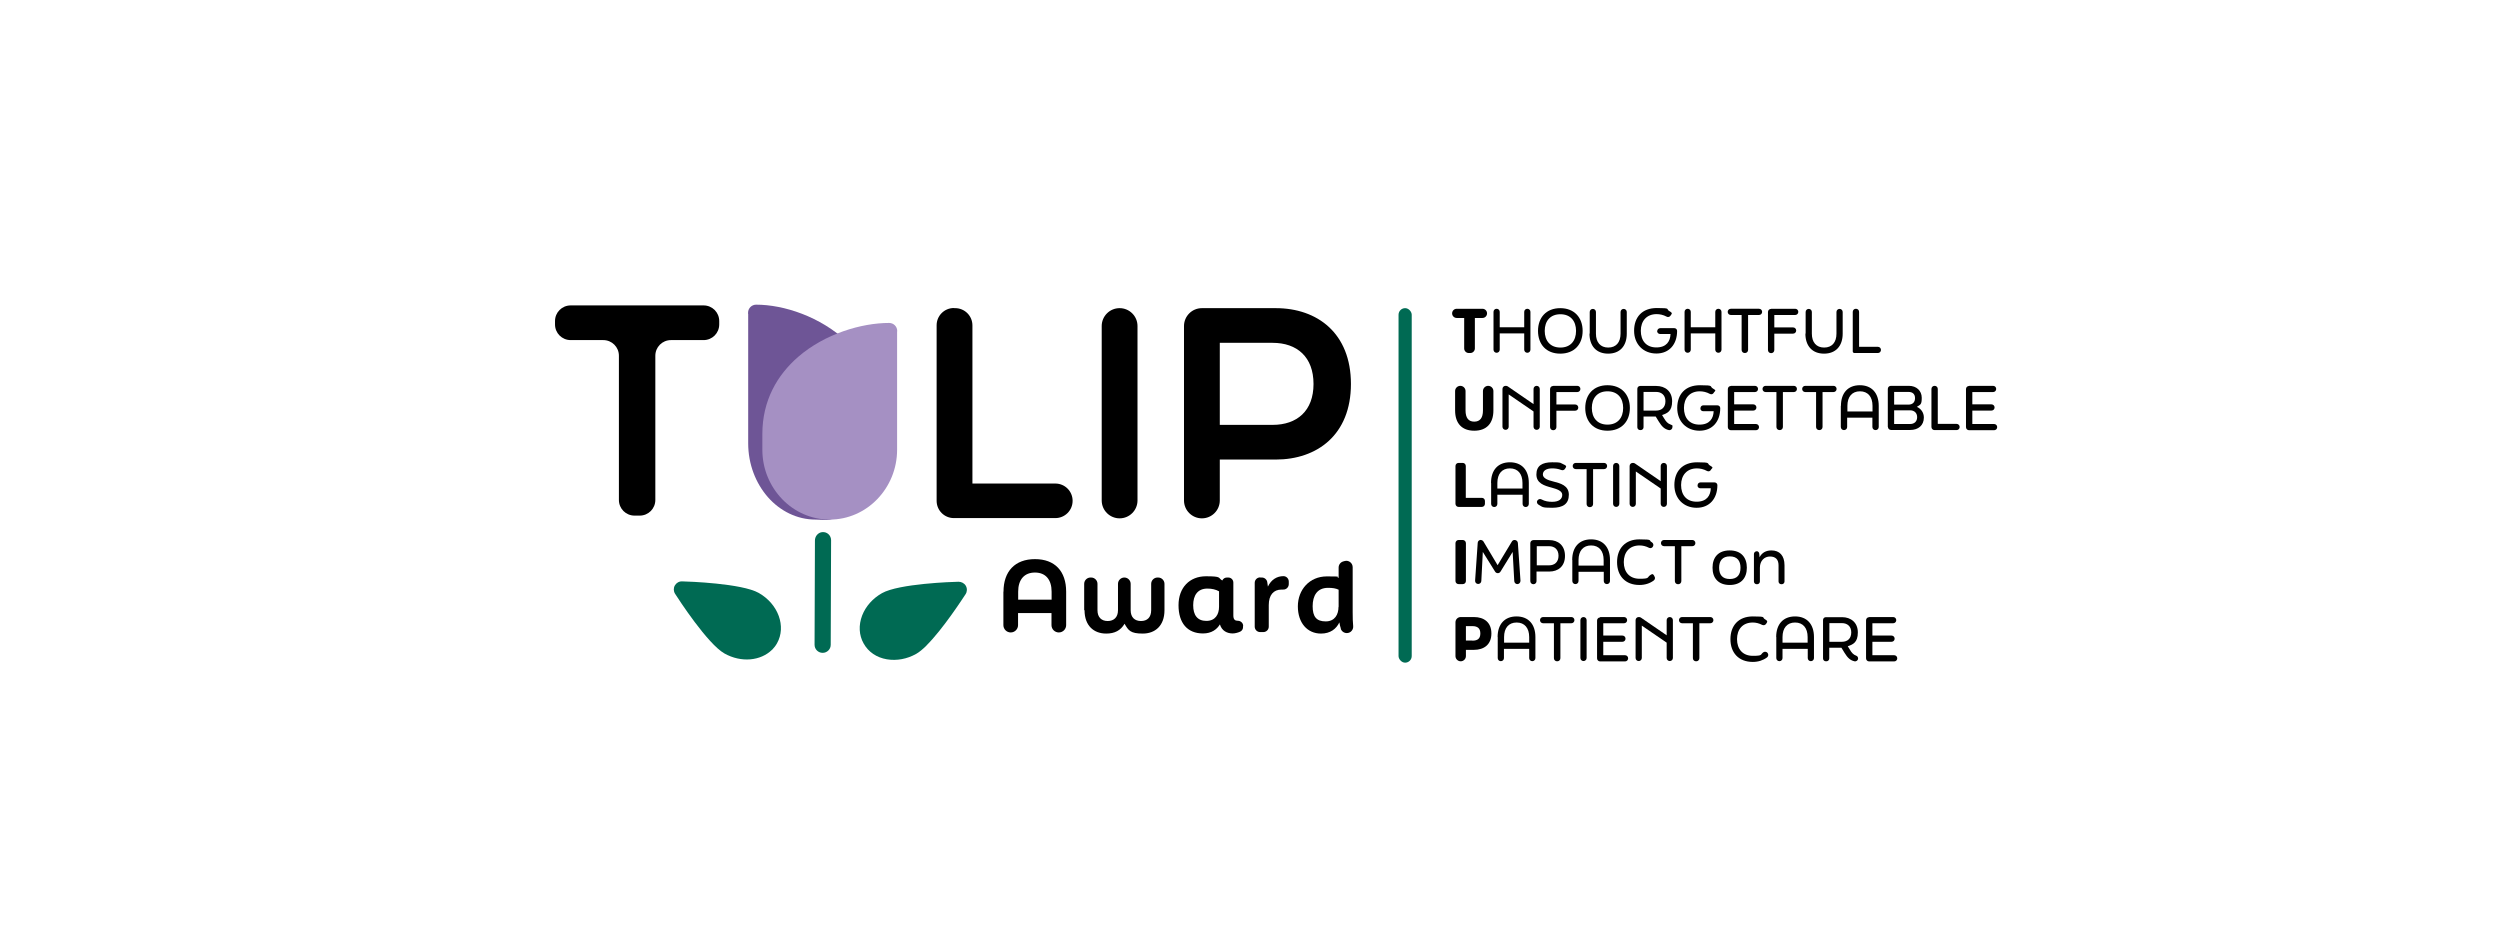 <?xml version="1.0" encoding="UTF-8"?>
<svg id="Layer_1" xmlns="http://www.w3.org/2000/svg" version="1.1" viewBox="0 0 2011.2 760.9">
  <defs>
    <style>
      .st0 {
        fill: #a590c3;
      }

      .st0, .st1 {
        fill-rule: evenodd;
      }

      .st2 {
        fill: #006a53;
      }

      .st3 {
        fill: #006a53;
      }

      .st1 {
        fill: #6e5596;
      }
    </style>
  </defs>
  <g>
    <g>
      <g>
        <path class="st2" d="M666.4,523.3c-1.2,1.2-2.8,1.9-4.6,1.9-3.6,0-6.5-2.9-6.5-6.5l.3-83.9c0-3.3,2.4-6.3,5.7-6.7,4-.5,7.3,2.6,7.3,6.5l-.3,84.1c0,1.8-.7,3.4-1.9,4.6Z" />
        <path class="st2" d="M621.1,522.7c-9.1,9-24.8,10.6-38.3,3-13.6-7.7-37.1-43.9-39.7-48-1.3-2-1.4-4.6-.2-6.7,1.2-2.1,3.4-3.4,5.9-3.3,4.9.1,48,1.6,61.6,9.3,15.7,8.9,22.3,27,14.7,40.5-1.1,2-2.5,3.7-4,5.3Z" />
        <path class="st2" d="M745.4,519.3c-3,2.9-5.8,5.3-8.3,6.7h0c-7.4,4.2-15.8,5.7-23.6,4.4-8.3-1.4-14.9-5.9-18.7-12.7-3.8-6.7-4.2-14.7-1.2-22.6,2.9-7.4,8.5-13.7,15.9-17.9,13.6-7.7,56.8-9.1,61.6-9.2,2.4,0,4.7,1.2,5.9,3.3,1.2,2.1,1.1,4.7-.2,6.7-2.2,3.3-18.2,28.1-31.5,41.3Z" />
      </g>
      <path class="st1" d="M601.9,252.5v104.1c0,16.9,6.1,32.2,15.9,43.4,9.8,11.1,23.4,18,38.3,18h0c3.1,0,8.5.6,11.4,0,11.3-2.2,19.1-9.2,26.9-18,9.8-11.1,15.9-26.5,15.9-43.4v-13.7c0-29.5-12-51.9-28.8-67.9-21.5-20.3-51-29.9-73.2-29.9h0c-3.6,0-6.5,2.9-6.5,6.5v.9Z" />
      <path class="st0" d="M721.7,266.6v95.2c0,15.5-6.1,29.5-15.9,39.7-9.8,10.2-23.4,16.5-38.3,16.5h0c-14.9,0-28.5-6.3-38.3-16.5-9.8-10.2-15.9-24.2-15.9-39.7v-12.6c0-27,12-47.5,28.8-62.1,21.5-18.6,51-27.3,73.2-27.3h0c3.6,0,6.5,2.9,6.5,6.5v.2Z" />
    </g>
    <path d="M485.3,273.6h-26.2c-7,0-12.6-5.6-12.6-12.6v-2.7c0-7,5.6-12.6,12.6-12.6h106.9c7,0,12.6,5.6,12.6,12.6v2.7c0,7-5.6,12.6-12.6,12.6h-26.2c-7,0-12.6,5.6-12.6,12.6v116c0,7-5.6,12.6-12.6,12.6h-4.1c-7,0-12.6-5.6-12.6-12.6v-116c0-7-5.6-12.6-12.6-12.6Z" />
    <g>
      <path d="M767.5,247.9h.9c7.7,0,13.9,6.2,13.9,13.9v127.2h66.7c7.7,0,13.9,6.2,13.9,13.9h0c0,7.7-6.2,13.9-13.9,13.9h-81.6c-7.7,0-13.9-6.2-13.9-13.9v-141.2c0-7.7,6.2-13.9,13.9-13.9Z" />
      <path d="M900.7,247.9h0c7.9,0,14.4,6.4,14.4,14.4v140.3c0,7.9-6.4,14.4-14.4,14.4h0c-7.9,0-14.4-6.4-14.4-14.4v-140.3c0-7.9,6.4-14.4,14.4-14.4Z" />
      <path d="M952.5,262.3c0-7.9,6.4-14.4,14.4-14.4h59.4c33.4,0,60.5,20.1,60.5,61s-27.2,60.8-60.5,60.8h-45v32.9c0,7.9-6.4,14.4-14.4,14.4h0c-7.9,0-14.4-6.4-14.4-14.4v-140.3ZM1023.8,341.8c19.6,0,32.9-11.2,32.9-32.9s-13.2-33.1-32.9-33.1h-42.5v66h42.5Z" />
    </g>
    <g>
      <path d="M807.3,476c0-16.4,9.3-26.2,25.3-26.2s25.1,9.7,25.1,26.2v26.9c0,3.2-2.6,5.9-5.9,5.9h0c-3.2,0-5.9-2.6-5.9-5.9v-9.7h-26.9v9.7c0,3.2-2.6,5.9-5.9,5.9h0c-3.2,0-5.9-2.6-5.9-5.9v-26.9ZM846,482.4v-6.4c0-9.7-4.8-15.4-13.4-15.4s-13.5,5.7-13.5,15.4v6.4h26.9Z" />
      <path d="M872.2,490.9v-21.2c0-2.8,2.3-5.1,5.1-5.1h.5c2.8,0,5.1,2.3,5.1,5.1v21.2c0,5.8,3.3,8.7,8.2,8.7s8.3-2.9,8.3-8.7v-21.2c0-2.8,2.3-5.1,5.1-5.1h0c2.8,0,5.1,2.3,5.1,5.1v21.2c0,5.8,3.3,8.7,8.3,8.7s8.2-2.9,8.2-8.7v-21.2c0-2.8,2.3-5.1,5.1-5.1h.5c2.8,0,5.1,2.3,5.1,5.1v21.2c0,12.6-7.6,18.8-17.5,18.8s-11.5-2.5-14.6-7.9c-3.2,5.4-7.9,7.9-14.8,7.9-9.8,0-17.4-6.2-17.4-18.8Z" />
      <path d="M1000,503.6v.9c0,1.5-.8,2.9-2.2,3.6s-4.1,1.5-6.1,1.5c-4.5,0-8.8-2.1-10.3-7.3-2.4,4-6.7,7.3-13.6,7.3-12.6,0-19.7-8.4-19.7-22.7s9-23.3,22.1-23.3,9.4,1.3,13.1,3.4h0c.7-1.5,2.1-2.4,3.8-2.4h1c2.3,0,4.1,1.8,4.1,4.1v26.4c0,3.4,1.4,4.3,3.6,4.3s0,0,0,0c2.3,0,4.3,1.8,4.3,4.1ZM980.7,488.2v-12.5c-2.7-1.5-5.8-2.2-9.4-2.2-7.8,0-11.4,5.4-11.4,13.4s3.4,12.6,10.6,12.6,10.2-5.2,10.2-11.4Z" />
      <path d="M1013.9,464.6h1.2c2.2,0,4.1,1.6,4.4,3.8l.5,3.5c2.7-5.7,7.4-8.4,12.5-8.4s0,0,0,0c2.4,0,4.3,2,4.3,4.4v2c0,2.6-2.2,4.6-4.7,4.4-.4,0-.8,0-1.1,0-6.5,0-10.3,4.4-10.3,12.5v17.3c0,2.5-2,4.4-4.4,4.4h-2.5c-2.5,0-4.4-2-4.4-4.4v-35.2c0-2.5,2-4.4,4.4-4.4Z" />
      <path d="M1078.7,505.7c-.5-1.5-.9-3.1-1.2-5-2.5,5.2-7.2,9-14.8,9-11,0-18.6-8.6-18.6-21.9s9.3-24.1,23.3-24.1,6.5.4,9.5,1.2v-8.3c0-2.4,1.6-4.4,3.9-5l1.1-.3c3.2-.8,6.3,1.7,6.3,5v36.2c0,4.8.1,8.1.4,11.1.3,3-2,5.7-5.1,5.7h0c-2.2,0-4.2-1.4-4.9-3.5ZM1076.9,488.2v-13.8c-2.3-1.1-4.9-1.5-8.5-1.5-8.8,0-12.4,6.3-12.4,14.8s3.1,12.2,10.5,12.2,10.3-5.6,10.3-11.7Z" />
    </g>
  </g>
  <g>
    <path d="M1178,255.8h-6.1c-2,0-3.7-1.6-3.7-3.7h0c0-2,1.6-3.7,3.7-3.7h20.7c2,0,3.7,1.6,3.7,3.7h0c0,2-1.6,3.7-3.7,3.7h-6.1v24.5c0,2-1.6,3.7-3.7,3.7h-1.2c-2,0-3.7-1.6-3.7-3.7v-24.5Z" />
    <path d="M1204,248.4h0c1.4,0,2.5,1.1,2.5,2.5v12.4h19.7v-12.4c0-1.4,1.1-2.5,2.5-2.5h0c1.4,0,2.5,1.1,2.5,2.5v30.4c0,1.4-1.1,2.5-2.5,2.5h0c-1.4,0-2.5-1.1-2.5-2.5v-13.1h-19.7v13.1c0,1.4-1.1,2.5-2.5,2.5h0c-1.4,0-2.5-1.1-2.5-2.5v-30.4c0-1.4,1.1-2.5,2.5-2.5Z" />
    <path d="M1237.3,266.2c0-10.8,6.7-18.3,17.9-18.3s18,7.5,18,18.3-6.7,18.3-18,18.3-17.9-7.5-17.9-18.3ZM1267.9,266.2c0-8-4.5-13.4-12.6-13.4s-12.6,5.4-12.6,13.4,4.5,13.4,12.6,13.4,12.6-5.4,12.6-13.4Z" />
    <path d="M1278.9,268.4v-17.4c0-1.4,1.1-2.5,2.5-2.5h0c1.4,0,2.5,1.1,2.5,2.5v17.4c0,7,3.6,11.2,9.9,11.2s9.9-4.2,9.9-11.2v-17.4c0-1.4,1.1-2.5,2.5-2.5h0c1.4,0,2.5,1.1,2.5,2.5v17.4c0,10-5.6,16.1-15,16.1s-15-6.1-15-16.1Z" />
    <path d="M1333.2,266.4h0c0-1.3,1.1-2.4,2.4-2.4h11.4c1.2,0,2.2,1,2.2,2.2h0c0,10.8-6.3,18.2-16.7,18.2s-17.9-7.4-17.9-18.3,6.4-18.3,18.3-18.3,7,.8,10.1,2.5,1.7,2.2,1,3.5h0c-.7,1.2-2.2,1.6-3.3.9-2.6-1.4-5.4-2-8-2-8,0-12.7,5.5-12.7,13.4s4.3,13.4,12.5,13.4,11.2-5,11.4-10.8h-8.4c-1.3,0-2.4-1.1-2.4-2.4Z" />
    <path d="M1357.7,248.4h0c1.4,0,2.5,1.1,2.5,2.5v12.4h19.7v-12.4c0-1.4,1.1-2.5,2.5-2.5h0c1.4,0,2.5,1.1,2.5,2.5v30.4c0,1.4-1.1,2.5-2.5,2.5h0c-1.4,0-2.5-1.1-2.5-2.5v-13.1h-19.7v13.1c0,1.4-1.1,2.5-2.5,2.5h0c-1.4,0-2.5-1.1-2.5-2.5v-30.4c0-1.4,1.1-2.5,2.5-2.5Z" />
    <path d="M1401.1,253.4h-8.7c-1.4,0-2.5-1.1-2.5-2.5h0c0-1.4,1.1-2.5,2.5-2.5h22.7c1.4,0,2.5,1.1,2.5,2.5h0c0,1.4-1.1,2.5-2.5,2.5h-8.8v28.1c0,1.4-1.1,2.5-2.5,2.5h-.2c-1.4,0-2.5-1.1-2.5-2.5v-28.1Z" />
    <path d="M1424.8,248.4h19.4c1.4,0,2.5,1.1,2.5,2.5h0c0,1.4-1.1,2.5-2.5,2.5h-16.8s0,10,0,10h15.1c1.4,0,2.5,1.1,2.5,2.5h0c0,1.4-1.1,2.5-2.5,2.5h-15.1v13.2c0,1.4-1.1,2.5-2.5,2.5h-.1c-1.4,0-2.5-1.1-2.5-2.5v-30.6c0-1.4,1.1-2.5,2.5-2.5Z" />
    <path d="M1452.6,268.4v-17.4c0-1.4,1.1-2.5,2.5-2.5h0c1.4,0,2.5,1.1,2.5,2.5v17.4c0,7,3.6,11.2,9.9,11.2s9.9-4.2,9.9-11.2v-17.4c0-1.4,1.1-2.5,2.5-2.5h0c1.4,0,2.5,1.1,2.5,2.5v17.4c0,10-5.6,16.1-15,16.1s-15-6.1-15-16.1Z" />
    <path d="M1493,248.4h.1c1.4,0,2.5,1.1,2.5,2.5v28.1h15.1c1.4,0,2.5,1.1,2.5,2.5h0c0,1.4-1.1,2.5-2.5,2.5h-18.9c-.7,0-1.3-.6-1.3-1.3v-31.8c0-1.4,1.1-2.5,2.5-2.5Z" />
    <path d="M1170.6,330.2v-15.6c0-2.3,1.9-4.2,4.2-4.2h0c2.3,0,4.2,1.9,4.2,4.2v15.6c0,5.9,2.3,9,7,9s7-3.1,7-9v-15.6c0-2.3,1.9-4.2,4.2-4.2h0c2.3,0,4.2,1.9,4.2,4.2v15.6c0,10.4-5.5,16.3-15.4,16.3s-15.4-5.9-15.4-16.3Z" />
    <path d="M1211.2,310.4h.3c.5,0,1,.2,1.4.4l20.8,14.3v-12.2c0-1.4,1.1-2.5,2.5-2.5h0c1.4,0,2.5,1.1,2.5,2.5v30.4c0,1.4-1.1,2.5-2.5,2.5h0c-1.4,0-2.5-1.1-2.5-2.5v-12.3l-20-13.7v26c0,1.4-1.1,2.5-2.5,2.5h0c-1.4,0-2.5-1.1-2.5-2.5v-30.4c0-1.4,1.1-2.5,2.5-2.5Z" />
    <path d="M1249.5,310.4h19.4c1.4,0,2.5,1.1,2.5,2.5h0c0,1.4-1.1,2.5-2.5,2.5h-16.8v10h15.1c1.4,0,2.5,1.1,2.5,2.5h0c0,1.4-1.1,2.5-2.5,2.5h-15.1v13.2c0,1.4-1.1,2.5-2.5,2.5h-.1c-1.4,0-2.5-1.1-2.5-2.5v-30.6c0-1.4,1.1-2.5,2.5-2.5Z" />
    <path d="M1275.3,328.2c0-10.8,6.7-18.3,17.9-18.3s18,7.5,18,18.3-6.7,18.3-18,18.3-17.9-7.5-17.9-18.3ZM1305.8,328.2c0-8-4.5-13.4-12.6-13.4s-12.6,5.4-12.6,13.4,4.5,13.4,12.6,13.4,12.6-5.4,12.6-13.4Z" />
    <path d="M1338.7,336.5c1.5,2.6,2.9,4.2,5.2,5s1.5,1.2,1.5,2.2h0c0,1.5-1.4,2.6-2.9,2.3-3.5-.8-5.6-2.9-8-6.8l-2.5-4.1h-9.8v8.6c0,1.3-1,2.3-2.3,2.3h-.4c-1.3,0-2.3-1-2.3-2.3v-30.9c0-1.3,1-2.3,2.3-2.3h13c7,0,12.7,4.2,12.7,12.3s-4,9.7-8.1,11.1l1.6,2.6ZM1322.2,315.3v15h10.1c4.5,0,7.5-2.6,7.5-7.6s-3.4-7.4-7.4-7.4h-10.3Z" />
    <path d="M1368,328.6v-.3c0-1.2,1-2.2,2.2-2.2h11.5c1.2,0,2.2,1,2.2,2.2h0c0,10.8-6.3,18.2-16.7,18.2s-17.9-7.4-17.9-18.3,6.4-18.3,18.3-18.3,7.3.9,10.5,2.7,1.4,2,.8,3l-.3.5c-.6,1-1.9,1.4-3,.8-2.7-1.5-5.6-2.1-8.2-2.1-8,0-12.7,5.5-12.7,13.4s4.3,13.4,12.5,13.4,11.2-5,11.4-10.8h-8.5c-1.2,0-2.2-1-2.2-2.2Z" />
    <path d="M1392.4,310.4h19.4c1.4,0,2.5,1.1,2.5,2.5h0c0,1.4-1.1,2.5-2.5,2.5h-16.7v9.9h15.4c1.4,0,2.5,1.1,2.5,2.5h0c0,1.4-1.1,2.5-2.5,2.5h-15.4v10.8h17.5c1.4,0,2.5,1.1,2.5,2.5h0c0,1.4-1.1,2.5-2.5,2.5h-20.1c-1.4,0-2.5-1.1-2.5-2.5v-30.6c0-1.4,1.1-2.5,2.5-2.5Z" />
    <path d="M1429.1,315.4h-8.7c-1.4,0-2.5-1.1-2.5-2.5h0c0-1.4,1.1-2.5,2.5-2.5h22.7c1.4,0,2.5,1.1,2.5,2.5h0c0,1.4-1.1,2.5-2.5,2.5h-8.8v28.1c0,1.4-1.1,2.5-2.5,2.5h-.2c-1.4,0-2.5-1.1-2.5-2.5v-28.1Z" />
    <path d="M1461,315.4h-8.7c-1.4,0-2.5-1.1-2.5-2.5h0c0-1.4,1.1-2.5,2.5-2.5h22.7c1.4,0,2.5,1.1,2.5,2.5h0c0,1.4-1.1,2.5-2.5,2.5h-8.8v28.1c0,1.4-1.1,2.5-2.5,2.5h-.2c-1.4,0-2.5-1.1-2.5-2.5v-28.1Z" />
    <path d="M1481,326.5c0-10.3,5.6-16.6,15.2-16.6s15.2,6.3,15.2,16.6v17c0,1.4-1.1,2.5-2.5,2.5h-.1c-1.4,0-2.5-1.1-2.5-2.5v-7.5h-20.3v7.5c0,1.4-1.1,2.5-2.5,2.5h-.1c-1.4,0-2.5-1.1-2.5-2.5v-17ZM1506.4,331v-4.5c0-7.3-3.7-11.7-10.1-11.7s-10.1,4.4-10.1,11.7v4.5h20.3Z" />
    <path d="M1518.7,343.5v-30.6c0-1.4,1.1-2.5,2.5-2.5h14.5c6,0,10.3,3.9,10.3,9.6s-1.1,5.4-3.9,7.3c3.3,1.5,5.6,4.6,5.6,8.6,0,6.4-4.6,10-10.9,10h-15.5c-1.4,0-2.5-1.1-2.5-2.5ZM1523.8,325.5h11.6c3,0,5.2-1.7,5.2-5.2s-2.2-5-5.2-5h-11.6v10.2ZM1523.8,341.1h12.9c3.3,0,5.6-2,5.6-5.5s-2.4-5.5-5.6-5.5h-12.9v10.9Z" />
    <path d="M1556.3,310.4h.1c1.4,0,2.5,1.1,2.5,2.5v28.1h15.1c1.4,0,2.5,1.1,2.5,2.5h0c0,1.4-1.1,2.5-2.5,2.5h-17.7c-1.4,0-2.5-1.1-2.5-2.5v-30.6c0-1.4,1.1-2.5,2.5-2.5Z" />
    <path d="M1584,310.4h19.4c1.4,0,2.5,1.1,2.5,2.5h0c0,1.4-1.1,2.5-2.5,2.5h-16.7v9.9h15.4c1.4,0,2.5,1.1,2.5,2.5h0c0,1.4-1.1,2.5-2.5,2.5h-15.4v10.8h17.5c1.4,0,2.5,1.1,2.5,2.5h0c0,1.4-1.1,2.5-2.5,2.5h-20.1c-1.4,0-2.5-1.1-2.5-2.5v-30.6c0-1.4,1.1-2.5,2.5-2.5Z" />
    <path d="M1173.4,372.4h3.3c1.4,0,2.5,1.1,2.5,2.5v25.6h12.9c1.4,0,2.5,1.1,2.5,2.5v2.3c0,1.4-1.1,2.5-2.5,2.5h-18.7c-1.4,0-2.5-1.1-2.5-2.5v-30.4c0-1.4,1.1-2.5,2.5-2.5Z" />
    <path d="M1199.5,388.5c0-10.3,5.6-16.6,15.2-16.6s15.2,6.3,15.2,16.6v16.9c0,1.4-1.1,2.5-2.5,2.5h0c-1.4,0-2.5-1.1-2.5-2.5v-7.4h-20.3v7.4c0,1.4-1.1,2.5-2.5,2.5h0c-1.4,0-2.5-1.1-2.5-2.5v-16.9ZM1224.8,393v-4.5c0-7.3-3.7-11.7-10.1-11.7s-10.1,4.4-10.1,11.7v4.5h20.3Z" />
    <path d="M1236.8,402.7h0c.7-1.2,2.2-1.6,3.4-.9,2.7,1.5,5.7,1.9,8.5,1.9,5.4,0,8.1-2.2,8.1-5.6s-4.6-4.7-8.5-5.8c-6-1.6-12.3-3.5-12.3-10.6s4.7-9.8,12.7-9.8,6.1.4,9.2,1.7,1.9,2.1,1.2,3.4h0c-.6,1.1-1.9,1.6-3.1,1.1-2.4-1-5.1-1.3-7.3-1.3-4.7,0-7.5,1.9-7.5,4.9s4,4.6,8.2,5.6c6,1.5,12.7,3.3,12.7,10.7s-4.7,10.5-13.4,10.5-7.6-.7-11-2.5c-1.2-.7-1.6-2.2-1-3.3Z" />
    <path d="M1276.4,377.4h-8.7c-1.4,0-2.5-1.1-2.5-2.5h0c0-1.4,1.1-2.5,2.5-2.5h22.7c1.4,0,2.5,1.1,2.5,2.5h0c0,1.4-1.1,2.5-2.5,2.5h-8.8v28.1c0,1.4-1.1,2.5-2.5,2.5h-.2c-1.4,0-2.5-1.1-2.5-2.5v-28.1Z" />
    <path d="M1300.2,372.4h0c1.4,0,2.5,1.1,2.5,2.5v30.4c0,1.4-1.1,2.5-2.5,2.5h0c-1.4,0-2.5-1.1-2.5-2.5v-30.4c0-1.4,1.1-2.5,2.5-2.5Z" />
    <path d="M1313.5,372.4h.3c.5,0,1,.2,1.4.4l20.8,14.3v-12.2c0-1.4,1.1-2.5,2.5-2.5h0c1.4,0,2.5,1.1,2.5,2.5v30.4c0,1.4-1.1,2.5-2.5,2.5h0c-1.4,0-2.5-1.1-2.5-2.5v-12.3s-20-13.7-20-13.7v26c0,1.4-1.1,2.5-2.5,2.5h0c-1.4,0-2.5-1.1-2.5-2.5v-30.4c0-1.4,1.1-2.5,2.5-2.5Z" />
    <path d="M1365.7,390.6v-.3c0-1.2,1-2.2,2.2-2.2h11.5c1.2,0,2.2,1,2.2,2.2h0c0,10.8-6.3,18.2-16.7,18.2s-17.9-7.4-17.9-18.3,6.4-18.3,18.3-18.3,7.3.9,10.5,2.7,1.4,2,.8,3l-.3.5c-.6,1-1.9,1.4-3,.8-2.7-1.5-5.6-2.1-8.2-2.1-8,0-12.7,5.5-12.7,13.4s4.3,13.4,12.5,13.4,11.2-5,11.4-10.8h-8.5c-1.2,0-2.2-1-2.2-2.2Z" />
    <path d="M1173.4,434.4h3.3c1.4,0,2.6,1.1,2.6,2.6v30.4c0,1.4-1.1,2.5-2.5,2.5h-3.4c-1.4,0-2.5-1.1-2.5-2.5v-30.4c0-1.4,1.1-2.6,2.6-2.6Z" />
    <path d="M1191.2,434.4h0c.9,0,1.7.5,2.2,1.2l11.4,19.1,11.5-19.1c.5-.8,1.3-1.2,2.2-1.2h0c1.3,0,2.5,1,2.6,2.4l2.1,30.4c0,1.5-1.1,2.7-2.5,2.7h0c-1.3,0-2.4-1-2.5-2.4l-1.3-23.5-9.8,15.9c-1,1.6-3.3,1.6-4.3,0l-9.9-15.9-1.2,23.4c0,1.3-1.2,2.4-2.5,2.4h0c-1.5,0-2.6-1.2-2.5-2.7l2.1-30.4c0-1.3,1.2-2.4,2.6-2.4Z" />
    <path d="M1231.1,437c0-1.4,1.1-2.5,2.5-2.5h12.8c7,0,12.6,4.2,12.6,12.7s-5.6,12.6-12.6,12.6h-10.3v7.7c0,1.4-1.1,2.5-2.5,2.5h0c-1.4,0-2.5-1.1-2.5-2.5v-30.4ZM1246.2,454.8c4.4,0,7.6-2.6,7.6-7.7s-3.2-7.7-7.6-7.7h-9.9v15.4h9.9Z" />
    <path d="M1264.8,450.5c0-10.3,5.6-16.6,15.2-16.6s15.2,6.3,15.2,16.6v16.9c0,1.4-1.1,2.5-2.5,2.5h0c-1.4,0-2.5-1.1-2.5-2.5v-7.4h-20.3v7.4c0,1.4-1.1,2.5-2.5,2.5h0c-1.4,0-2.5-1.1-2.5-2.5v-16.9ZM1290.1,455v-4.5c0-7.3-3.7-11.7-10.1-11.7s-10.1,4.4-10.1,11.7v4.5h20.3Z" />
    <path d="M1300.9,452.2c0-10.9,6.5-18.3,18-18.3s7.1.9,9.9,2.3c1.2.7,1.7,2.2,1,3.4h0c-.6,1.3-2.1,1.7-3.2,1.1-2.5-1.3-5.1-1.9-7.6-1.9-8.2,0-12.7,5.5-12.7,13.4s4.5,13.4,12.7,13.4,5.9-1,8.4-2.8,2.6-.6,3.4.5v.2c1,1.1.7,2.7-.4,3.5-3.1,2.3-7,3.6-11.5,3.6-11.4,0-18-7.4-18-18.3Z" />
    <path d="M1347.4,439.4h-8.7c-1.4,0-2.5-1.1-2.5-2.5h0c0-1.4,1.1-2.5,2.5-2.5h22.7c1.4,0,2.5,1.1,2.5,2.5h0c0,1.4-1.1,2.5-2.5,2.5h-8.8v28.1c0,1.4-1.1,2.5-2.5,2.5h-.2c-1.4,0-2.5-1.1-2.5-2.5v-28.1Z" />
    <path d="M1377.7,456.7c0-8.3,4.6-13.9,13.8-13.9s13.8,5.6,13.8,13.9-4.6,13.9-13.8,13.9-13.8-5.6-13.8-13.9ZM1400.2,456.7c0-5.5-2.6-9.1-8.6-9.1s-8.6,3.6-8.6,9.1,2.5,9.1,8.6,9.1,8.6-3.6,8.6-9.1Z" />
    <path d="M1413.1,443.4h0c1.2,0,2.1.9,2.2,2.1l.2,2.8c2-3.7,5.2-5.5,9.6-5.5,6.4,0,10.5,4,10.5,12v13c0,1.2-1,2.2-2.2,2.2h-.4c-1.2,0-2.2-1-2.2-2.2v-13c0-4.8-2.5-7.1-6.9-7.1s-8.1,3.3-8.1,9v11.1c0,1.2-1,2.2-2.2,2.2h-.4c-1.2,0-2.2-1-2.2-2.2v-22.1c0-1.2,1-2.2,2.2-2.2Z" />
    <path d="M1170.9,500.6c0-2.3,1.9-4.2,4.2-4.2h10.6c8.2,0,14.1,4.3,14.1,13.2s-5.9,13.2-14.1,13.2h-6.4v5c0,2.3-1.9,4.2-4.2,4.2h0c-2.3,0-4.2-1.9-4.2-4.2v-27.1ZM1184.5,515.4c4.5,0,6.4-1.9,6.4-5.8s-2-5.9-6.4-5.9h-5.2v11.6h5.2Z" />
    <path d="M1204.8,512.5c0-10.3,5.6-16.6,15.2-16.6s15.2,6.3,15.2,16.6v16.9c0,1.4-1.1,2.5-2.5,2.5h0c-1.4,0-2.5-1.1-2.5-2.5v-7.4h-20.3v7.4c0,1.4-1.1,2.5-2.5,2.5h0c-1.4,0-2.5-1.1-2.5-2.5v-16.9ZM1230.2,517v-4.5c0-7.3-3.7-11.7-10.1-11.7s-10.1,4.4-10.1,11.7v4.5h20.3Z" />
    <path d="M1250.1,501.4h-8.7c-1.4,0-2.5-1.1-2.5-2.5h0c0-1.4,1.1-2.5,2.5-2.5h22.7c1.4,0,2.5,1.1,2.5,2.5h0c0,1.4-1.1,2.5-2.5,2.5h-8.8v28.1c0,1.4-1.1,2.5-2.5,2.5h-.2c-1.4,0-2.5-1.1-2.5-2.5v-28.1Z" />
    <path d="M1273.9,496.4h0c1.4,0,2.5,1.1,2.5,2.5v30.4c0,1.4-1.1,2.5-2.5,2.5h0c-1.4,0-2.5-1.1-2.5-2.5v-30.4c0-1.4,1.1-2.5,2.5-2.5Z" />
    <path d="M1287.2,496.4h19.3c1.4,0,2.5,1.1,2.5,2.5h0c0,1.4-1.1,2.5-2.5,2.5h-16.7v9.9h15.4c1.4,0,2.5,1.1,2.5,2.5h0c0,1.4-1.1,2.5-2.5,2.5h-15.4v10.8h17.5c1.4,0,2.5,1.1,2.5,2.5h0c0,1.4-1.1,2.5-2.5,2.5h-20c-1.4,0-2.5-1.1-2.5-2.5v-30.4c0-1.4,1.1-2.5,2.5-2.5Z" />
    <path d="M1318.3,496.4h.3c.5,0,1,.2,1.4.4l20.8,14.3v-12.2c0-1.4,1.1-2.5,2.5-2.5h0c1.4,0,2.5,1.1,2.5,2.5v30.4c0,1.4-1.1,2.5-2.5,2.5h0c-1.4,0-2.5-1.1-2.5-2.5v-12.3l-20-13.7v26c0,1.4-1.1,2.5-2.5,2.5h0c-1.4,0-2.5-1.1-2.5-2.5v-30.4c0-1.4,1.1-2.5,2.5-2.5Z" />
    <path d="M1361.9,501.4h-8.7c-1.4,0-2.5-1.1-2.5-2.5h0c0-1.4,1.1-2.5,2.5-2.5h22.7c1.4,0,2.5,1.1,2.5,2.5h0c0,1.4-1.1,2.5-2.5,2.5h-8.8v28.1c0,1.4-1.1,2.5-2.5,2.5h-.2c-1.4,0-2.5-1.1-2.5-2.5v-28.1Z" />
    <path d="M1392.1,514.2c0-10.9,6.5-18.3,18-18.3s7.1.8,9.8,2.3,1.7,2.3,1,3.5h0c-.7,1.2-2.1,1.6-3.3,1-2.5-1.3-5.1-1.9-7.5-1.9-8.2,0-12.7,5.5-12.7,13.4s4.5,13.4,12.7,13.4,5.9-1,8.4-2.8c1.1-.8,2.7-.6,3.5.5h0c.9,1.2.6,2.8-.5,3.6-3.1,2.3-7,3.6-11.4,3.6-11.4,0-18-7.4-18-18.3Z" />
    <path d="M1428.9,512.5c0-10.3,5.6-16.6,15.2-16.6s15.2,6.3,15.2,16.6v16.9c0,1.4-1.1,2.5-2.5,2.5h0c-1.4,0-2.5-1.1-2.5-2.5v-7.4h-20.3v7.4c0,1.4-1.1,2.5-2.5,2.5h0c-1.4,0-2.5-1.1-2.5-2.5v-16.9ZM1454.2,517v-4.5c0-7.3-3.7-11.7-10.1-11.7s-10.1,4.4-10.1,11.7v4.5h20.3Z" />
    <path d="M1488.1,522.5c1.5,2.6,2.9,4.2,5.2,5,.9.3,1.5,1.2,1.5,2.2h0c0,1.5-1.4,2.6-2.9,2.3-3.5-.8-5.6-2.9-8-6.8l-2.5-4.1h-9.8v8.6c0,1.3-1,2.3-2.3,2.3h-.4c-1.3,0-2.3-1-2.3-2.3v-30.9c0-1.3,1-2.3,2.3-2.3h13c7,0,12.7,4.2,12.7,12.3s-4,9.7-8.1,11.1l1.6,2.6ZM1471.7,501.3v15h10.1c4.5,0,7.5-2.6,7.5-7.6s-3.4-7.4-7.4-7.4h-10.3Z" />
    <path d="M1503.6,496.4h19.4c1.4,0,2.5,1.1,2.5,2.5h0c0,1.4-1.1,2.5-2.5,2.5h-16.7v9.9h15.4c1.4,0,2.5,1.1,2.5,2.5h0c0,1.4-1.1,2.5-2.5,2.5h-15.4v10.8h17.5c1.4,0,2.5,1.1,2.5,2.5h0c0,1.4-1.1,2.5-2.5,2.5h-20.1c-1.4,0-2.5-1.1-2.5-2.5v-30.6c0-1.4,1.1-2.5,2.5-2.5Z" />
  </g>
  <rect class="st3" x="1125.1" y="247.9" width="10.6" height="285.2" rx="5.3" ry="5.3" />
</svg>